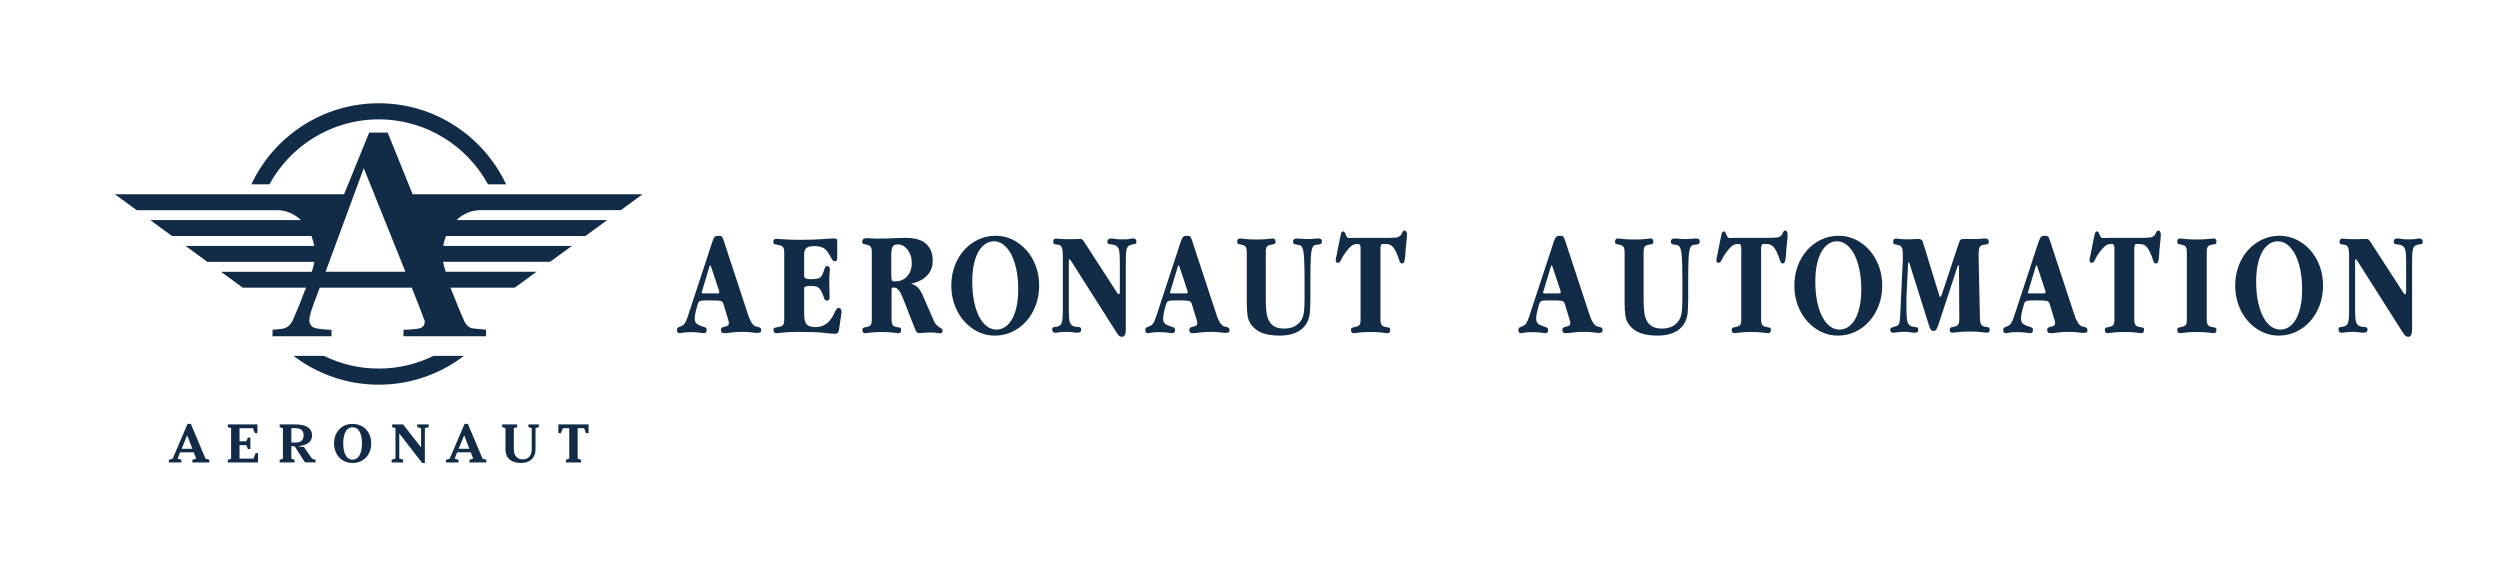 <?xml version="1.0" encoding="utf-8"?>
<!-- Generator: Adobe Illustrator 23.1.0, SVG Export Plug-In . SVG Version: 6.00 Build 0)  -->
<svg version="1.1" xmlns="http://www.w3.org/2000/svg" xmlns:xlink="http://www.w3.org/1999/xlink" x="0px" y="0px"
	 viewBox="0 0 2419.96 550" style="enable-background:new 0 0 2419.96 550;" xml:space="preserve">
<style type="text/css">
	.st0{fill:#122C47;}
</style>
<g id="Layer_1">
	<g>
		<g>
			<path class="st0" d="M175.81,434.43h10.41l-5.05-13.09L175.81,434.43z M187.53,437.84h-13.15l-2.47,6.1l3.73,1.16v2.53h-12.2
				v-2.47l3.73-1.21l14.36-33.66h3.21l14.15,33.66l3.73,1.1v2.58h-16.41v-2.53l3.68-1.16L187.53,437.84z"/>
			<polygon class="st0" points="220.5,413.39 220.5,410.81 249.21,410.81 249.21,419.28 246.79,419.28 244.85,414.49 231.86,414.49 
				231.86,427.22 238.33,427.22 239.96,423.59 242.38,423.59 242.38,434.64 239.96,434.64 238.43,430.9 231.86,430.9 231.86,443.95 
				245.43,443.95 247.37,438.63 249.79,438.63 249.79,447.63 220.5,447.63 220.5,445.1 223.71,444.15 223.71,414.34 			"/>
			<g>
				<path class="st0" d="M282.02,414.44v13.94h3.63c5.68,0,8.2-2.16,8.2-6.99c0-4.63-2.52-6.94-8.2-6.94H282.02z M270.72,413.39
					v-2.58h14.78c10.41,0,16.56,3.37,16.56,10.57c0,6.52-5.1,9.89-13.72,10.46c1.79,0.53,3.47,0.74,5.78,0.74l7.94,11.41l3.37,1.1
					v2.52h-10.2l-10.04-15.67h-3.16V444l3.1,1.05v2.58h-14.41v-2.52l3.15-1.1v-29.5L270.72,413.39z"/>
				<path class="st0" d="M341.28,444.89c7.78,0,9.1-10.04,9.1-15.67c0-5.68-1.26-15.62-9.1-15.62c-7.73,0-9.04,9.94-9.04,15.62
					C332.24,434.85,333.55,444.89,341.28,444.89 M341.28,448.15c-11.2,0-17.93-8.57-17.93-18.93c0-10.36,6.73-18.88,17.93-18.88
					c11.36,0,18.04,8.52,18.04,18.88C359.32,439.58,352.64,448.15,341.28,448.15"/>
			</g>
			<polygon class="st0" points="386.5,419.54 386.5,443.89 390.24,444.94 390.24,447.63 379.09,447.63 379.09,445 382.82,443.89 
				382.82,414.49 379.61,413.39 379.61,410.81 390.13,410.81 407.59,433.06 407.59,414.49 403.86,413.39 403.86,410.81 
				415.01,410.81 415.01,413.44 411.27,414.49 411.27,448.15 408.64,448.15 			"/>
			<path class="st0" d="M443.97,434.43h10.41l-5.05-13.09L443.97,434.43z M455.7,437.84h-13.15l-2.47,6.1l3.73,1.16v2.53h-12.2
				v-2.47l3.73-1.21l14.36-33.66h3.21l14.15,33.66l3.73,1.1v2.58h-16.41v-2.53l3.68-1.16L455.7,437.84z"/>
			<g>
				<path class="st0" d="M511.49,413.34v-2.52h10.04v2.58l-3.15,1.05v20.46c0,7.99-5.1,13.25-13.99,13.25
					c-8.2,0-15.09-3.58-15.09-13.25v-20.46l-3.21-1.1v-2.52h14.52v2.58l-3.21,1.05v20.46c0,5.89,3.21,9.73,8.62,9.73
					c5.58,0,8.68-3.84,8.68-9.73v-20.46L511.49,413.34z"/>
			</g>
			<polygon class="st0" points="551.03,444 551.03,414.49 544.83,414.49 542.88,419.28 540.46,419.28 540.46,410.81 569.75,410.81 
				569.75,419.28 567.28,419.28 565.39,414.49 559.18,414.49 559.18,444 562.39,445.05 562.39,447.63 547.82,447.63 547.82,445.05 
							"/>
		</g>
		<g>
			<path class="st0" d="M366.6,356.77c-19.01,0-37.01-4.43-53.02-12.3h-29.47c22.91,17.49,51.51,27.9,82.49,27.9
				c30.98,0,59.58-10.41,82.49-27.9h-29.47C403.61,352.34,385.61,356.77,366.6,356.77"/>
			<g>
				<path class="st0" d="M260.77,178.45c20.49-37.43,60.23-62.89,105.83-62.89c45.6,0,85.33,25.46,105.82,62.89h17.51
					c-21.76-46.33-68.85-78.49-123.33-78.49c-54.48,0-101.57,32.16-123.33,78.49H260.77z"/>
				<path class="st0" d="M600.91,203.45L622,188.04h-78.4H494h-16.84h-35.51h-42.23l-24.15-59.67h-17.92l-24.29,59.67h-33.08h-43.92
					H239.2h-41.19h-86.8l21.08,15.41h135.76c9.01,0,17.03,3.66,23.27,9.6H145.42l21.08,15.41h135.01c1.2,3.05,2.09,6.27,2.65,9.6
					H179.64l21.09,15.41h103.51c-0.45,2.85-1.14,5.72-2.13,8.56l-0.36,1.04h-87.89l21.09,15.4h61.3l-1.92,4.73l-4.23,11.05
					l-7.03,16.51c-1.19,2.12-2.36,3.67-3.58,4.72c-1.26,1.09-2.79,1.9-4.52,2.4c-0.91,0.27-3.09,0.69-11.18,1.33v6.28h57.09v-6.28
					h-1.93c-11.2-0.57-14.5-1.66-16.08-2.57c-0.03-0.02-0.05-0.03-0.08-0.05c-1.52-0.95-3.33-2.89-3.33-6.71
					c0-1.81,0.26-5.15,4.36-16.32l2.81-7.33l2.86-7.74h89.11c5.47,13.8,9.77,24.79,11.6,29.81c0.58,1.11,0.96,2.08,0.97,2.93
					c0,0,0,0,0,0c0,2.69-1.21,4.84-3.39,6.04c-1.22,0.67-4.03,1.36-15.5,1.94h-1.7v6.28h79.83v-6.28h-0.02l0.02-0.07
					c-2.68-0.21-13.19-1.19-14.09-1.5c-1.31-0.45-2.52-1.16-3.59-2.1c-1.06-0.94-2.07-2.31-3.11-4.19c-0.03-0.07-0.07-0.14-0.1-0.2
					l-3.98-9.14L436,278.45h62.25l21.09-15.4h-87.89l-0.36-1.04c-0.99-2.84-1.69-5.7-2.13-8.56h103.51l21.09-15.41H429.03
					c0.56-3.33,1.45-6.55,2.65-9.6h135.01l21.08-15.41H441.89c6.24-5.94,14.25-9.6,23.26-9.6H600.91z M315.15,263.05l9.22-25
					l3.54-9.6l5.68-15.41l0.43-1.16l0,0l3.11-8.43l14.99-40.64c0,0,0.01,0.03,0.03,0.07c0.04,0.11,0.14,0.35,0.29,0.73c0,0,0,0,0,0
					c0.05,0.11,0.1,0.24,0.15,0.38c0.05,0.12,0.1,0.25,0.16,0.39c0.07,0.18,0.15,0.37,0.23,0.58c0.14,0.34,0.29,0.72,0.46,1.14
					c0.06,0.15,0.13,0.31,0.19,0.47c0.14,0.35,0.29,0.72,0.45,1.12c0.2,0.5,0.42,1.04,0.65,1.6c0.09,0.22,0.18,0.45,0.27,0.68
					c0.53,1.32,1.13,2.8,1.79,4.43c0.02,0.05,0.04,0.11,0.06,0.16c0.88,2.19,1.87,4.63,2.95,7.3c0.15,0.38,0.31,0.76,0.47,1.15
					c0.86,2.13,1.77,4.38,2.72,6.74c0.02,0.05,0.04,0.1,0.06,0.15c8.23,20.4,19.71,48.9,29.38,73.15H315.15z"/>
			</g>
		</g>
	</g>
</g>
<g id="AA">
	<g>
		<path class="st0" d="M723.92,303.98c2.03,6.38,4.3,10.24,6.81,11.59c0.58,0.29,1.23,0.51,1.96,0.65c0.72,0.14,1.4,0.31,2.03,0.51
			c0.63,0.19,1.13,0.51,1.52,0.94c0.39,0.43,0.58,1.09,0.58,1.96c0,1.06-0.31,1.76-0.94,2.1c-0.63,0.34-1.62,0.51-2.97,0.51
			c-1.06,0-2.82-0.17-5.29-0.51c-2.46-0.34-5.72-0.51-9.78-0.51c-3.67,0-6.91,0.22-9.71,0.65c-2.8,0.43-5.12,0.65-6.96,0.65
			c-2.22,0-3.33-0.96-3.33-2.9c0-1.35,0.41-2.22,1.23-2.61c0.82-0.39,1.69-0.68,2.61-0.87c0.92-0.19,1.79-0.48,2.61-0.87
			c0.82-0.39,1.23-1.25,1.23-2.61c0-0.67-0.15-1.54-0.43-2.61l-4.93-16.08c-0.49-1.64-1.59-2.58-3.33-2.83
			c-1.74-0.24-4.93-0.36-9.56-0.36c-2.51,0-4.52,0.02-6.01,0.07c-1.5,0.05-2.63,0.22-3.4,0.51c-0.77,0.29-1.33,0.7-1.67,1.23
			c-0.34,0.53-0.65,1.28-0.94,2.25c-1.84,6.47-2.75,10.87-2.75,13.19c0,1.84,0.31,3.26,0.94,4.27c0.63,1.01,2,1.96,4.13,2.83
			c1.93,0.77,3.5,1.33,4.71,1.67c1.21,0.34,1.81,1.28,1.81,2.83c0,1.93-1.01,2.9-3.04,2.9c-0.39,0-1.64-0.17-3.77-0.51
			c-2.13-0.34-5.22-0.51-9.27-0.51c-3.09,0-5.41,0.17-6.96,0.51c-1.55,0.34-2.51,0.51-2.9,0.51c-1.93,0-2.9-0.92-2.9-2.75
			c0-1.64,0.51-2.63,1.52-2.97c1.01-0.34,2.2-0.85,3.55-1.52c1.16-0.58,2.12-1.54,2.9-2.9c0.77-1.35,1.54-3.14,2.32-5.36
			l24.05-73.17c0.87-2.51,1.69-4.08,2.46-4.71c0.77-0.63,1.93-0.94,3.48-0.94c1.74,0,2.87,0.34,3.41,1.01
			c0.53,0.68,1.18,2.27,1.96,4.78L723.92,303.98z M687.55,256.89c-0.39,0-0.72,0.58-1.01,1.74l-7.1,23.62
			c-0.19,0.58-0.29,0.92-0.29,1.01c0,0.48,0.43,0.72,1.3,0.72h14.34c0.97,0,1.45-0.29,1.45-0.87c0-0.67-0.05-1.21-0.15-1.59
			l-7.68-23.04C688.13,257.42,687.84,256.89,687.55,256.89z"/>
		<path class="st0" d="M810.43,248.49c0,1.35-0.1,2.42-0.29,3.19c-0.19,0.77-0.87,1.16-2.03,1.16c-1.26,0-2.3-0.82-3.11-2.46
			c-0.82-1.64-2.1-3.81-3.84-6.52c-2.51-3.77-6.71-5.65-12.61-5.65c-4.15,0-6.88,0.69-8.19,2.08c-1.3,1.39-1.96,3.33-1.96,5.81
			v20.54c0,1.34,0.46,2.27,1.38,2.8c0.92,0.53,2.48,0.79,4.71,0.79c2.9,0,5.22-0.19,6.96-0.58c1.74-0.39,2.99-1.21,3.77-2.46
			c0.87-1.45,1.5-2.78,1.88-3.98c0.39-1.21,0.73-2.22,1.01-3.04c0.29-0.82,0.63-1.47,1.01-1.96c0.39-0.48,0.96-0.72,1.74-0.72
			c0.67,0,1.25,0.29,1.74,0.87c0.48,0.58,0.72,1.4,0.72,2.46c0,0.58-0.1,1.79-0.29,3.62c-0.19,1.84-0.29,4.4-0.29,7.68
			c0,3.57,0.05,6.67,0.15,9.27c0.1,2.61,0.15,4.73,0.15,6.38c0,2.13-0.82,3.19-2.46,3.19c-1.45,0-2.39-0.75-2.83-2.25
			c-0.43-1.5-1.09-3.21-1.96-5.14c-1.07-2.51-2.3-4.27-3.7-5.29c-1.4-1.02-3.65-1.52-6.74-1.52c-0.58,0-1.16,0-1.74,0
			s-1.21,0.05-1.88,0.15l-1.59,0.29c-1.16,0.19-1.74,0.87-1.74,2.03v22.75c0,2.42,0.1,4.54,0.29,6.38c0.19,1.84,0.65,3.36,1.38,4.56
			c0.73,1.21,1.83,2.13,3.33,2.75c1.5,0.63,3.5,0.94,6.01,0.94c2.9,0,5.58-0.6,8.04-1.81c2.46-1.21,4.51-2.87,6.16-5
			c1.25-1.64,2.25-3.16,2.97-4.56c0.73-1.4,1.33-2.63,1.81-3.69c0.48-1.06,0.99-1.91,1.52-2.54c0.53-0.63,1.18-0.94,1.96-0.94
			c1.83,0,2.75,1.5,2.75,4.49c-0.19,1.26-0.39,2.46-0.58,3.62l-1.74,12.17c-0.2,1.55-0.58,2.73-1.16,3.55s-1.55,1.23-2.9,1.23
			c-1.16,0-4.66-0.31-10.5-0.94c-5.85-0.63-14.03-0.94-24.56-0.94c-6.38,0-11.35,0.22-14.92,0.65c-3.57,0.43-5.75,0.65-6.52,0.65
			c-2.03,0-3.04-1.06-3.04-3.18c0-1.06,0.36-1.73,1.09-2.02s1.96-0.58,3.69-0.87c2.22-0.39,3.72-1.03,4.49-1.95
			c0.77-0.91,1.16-2.57,1.16-4.98V244.1c0-2.12-0.34-3.68-1.01-4.69c-0.68-1.01-1.93-1.71-3.77-2.09c-1.93-0.39-3.38-0.67-4.35-0.87
			c-0.96-0.19-1.45-0.96-1.45-2.31c0-2.02,1.06-3.03,3.19-3.03c0.48,0,2.58,0.17,6.3,0.5c3.72,0.34,9.39,0.51,17.03,0.51
			c8.5,0,15.41-0.22,20.72-0.65c5.31-0.43,8.98-0.65,11.01-0.65c1.45,0,2.41,0.17,2.9,0.51c0.48,0.34,0.73,1.09,0.73,2.25V248.49z"
			/>
		<path class="st0" d="M888.45,278.27c1.59,1.59,3.07,3.89,4.42,6.88l11.01,25.21c0.77,1.84,1.67,3.24,2.68,4.2
			c1.01,0.97,1.96,1.72,2.82,2.25c0.87,0.53,1.59,0.99,2.17,1.38c0.58,0.39,0.87,0.97,0.87,1.74c0,0.77-0.22,1.43-0.65,1.96
			s-0.99,0.8-1.67,0.8c-0.68,0-1.76-0.15-3.26-0.44c-1.5-0.29-3.5-0.43-6.01-0.43c-1.93,0-3.77,0.1-5.5,0.29s-3.38,0.29-4.93,0.29
			c-1.26,0-2.17-0.22-2.75-0.65c-0.58-0.43-1.3-1.76-2.17-3.98l-11.74-29.85c-2.51-6.38-5.22-9.56-8.11-9.56h-1.02
			c-1.06,0-1.59,0.68-1.59,2.03v29.27c0,2.13,0.31,3.72,0.94,4.78c0.63,1.06,1.81,1.74,3.55,2.03c1.64,0.29,2.85,0.51,3.62,0.65
			c0.77,0.14,1.16,0.85,1.16,2.1c0,2.22-0.92,3.33-2.75,3.33c-0.58,0-2.2-0.19-4.85-0.58c-2.66-0.39-6.4-0.58-11.23-0.58
			c-4.73,0-8.4,0.19-11.01,0.58c-2.61,0.38-4.25,0.58-4.93,0.58c-1.84,0-2.75-1.06-2.75-3.19c0-1.06,0.29-1.74,0.87-2.03
			s1.69-0.58,3.33-0.87c1.93-0.38,3.23-1.04,3.91-1.96c0.68-0.92,1.01-2.58,1.01-5v-65.64c0-2.12-0.29-3.69-0.87-4.71
			c-0.58-1.01-1.69-1.71-3.33-2.1c-1.64-0.38-2.9-0.7-3.77-0.94c-0.87-0.24-1.3-0.99-1.3-2.25c0-2.22,1.59-3.33,4.78-3.33
			c1.16,0,2.54,0.07,4.13,0.22c1.59,0.14,3.35,0.22,5.29,0.22c5.89,0,11.18-0.12,15.87-0.36c4.69-0.24,8.77-0.36,12.24-0.36
			c8.69,0,15.19,1.91,19.49,5.72c4.3,3.82,6.45,9.3,6.45,16.45c0,5.6-1.79,10.34-5.36,14.2c-3.57,3.86-8.79,6.52-15.65,7.97
			C884.66,275.44,886.86,276.67,888.45,278.27z M862.73,266.02c0,2.51,0.17,4.2,0.51,5.07c0.34,0.87,1.38,1.3,3.12,1.3
			c4.93,0,8.86-1.67,11.81-5c2.95-3.33,4.42-7.61,4.42-12.82c0-2.61-0.36-5-1.09-7.17c-0.73-2.17-1.69-4.06-2.9-5.65
			c-1.21-1.59-2.61-2.85-4.2-3.77c-1.59-0.92-3.31-1.38-5.14-1.38c-2.9,0-4.71,0.89-5.43,2.68c-0.73,1.79-1.09,4.47-1.09,8.04v17.39
			V266.02z"/>
		<path class="st0" d="M980.03,231.9c5.07,2.46,9.54,5.85,13.4,10.14c3.86,4.3,6.9,9.4,9.13,15.29c2.22,5.89,3.33,12.27,3.33,19.13
			c0,6.86-1.11,13.24-3.33,19.13c-2.22,5.89-5.27,11.01-9.13,15.36c-3.87,4.35-8.41,7.75-13.62,10.22
			c-5.22,2.46-10.82,3.69-16.81,3.69c-5.8,0-11.23-1.23-16.3-3.69c-5.07-2.46-9.54-5.87-13.4-10.22c-3.87-4.35-6.91-9.47-9.13-15.36
			c-2.22-5.89-3.33-12.27-3.33-19.13c0-6.86,1.11-13.23,3.33-19.13c2.22-5.89,5.26-10.99,9.13-15.29c3.86-4.3,8.4-7.68,13.62-10.14
			c5.22-2.46,10.82-3.69,16.81-3.69C969.53,228.2,974.96,229.43,980.03,231.9z M953.8,236.11c-2.56,1.7-4.78,4.19-6.66,7.49
			c-1.88,3.3-3.36,7.37-4.42,12.21c-1.07,4.85-1.59,10.37-1.59,16.58c0,7.37,0.6,13.94,1.81,19.7c1.21,5.77,2.87,10.66,5,14.68
			c2.12,4.02,4.61,7.08,7.46,9.16c2.85,2.08,5.87,3.12,9.06,3.12c2.99,0,5.8-0.85,8.4-2.54c2.61-1.7,4.85-4.19,6.74-7.49
			c1.88-3.29,3.35-7.37,4.42-12.21c1.06-4.85,1.59-10.42,1.59-16.72c0-7.27-0.63-13.79-1.88-19.56c-1.26-5.77-2.95-10.64-5.07-14.61
			c-2.12-3.97-4.61-7.03-7.46-9.16c-2.85-2.13-5.87-3.2-9.06-3.2C959.14,233.56,956.36,234.41,953.8,236.11z"/>
		<path class="st0" d="M1089.79,319.07c0,4.63-1.26,6.94-3.77,6.94c-1.35,0-2.49-0.56-3.4-1.67c-0.92-1.11-1.91-2.53-2.97-4.27
			l-43.32-68.21c-0.49-0.57-0.92-0.86-1.3-0.86c-0.29,0-0.43,0.67-0.43,2.02v47.88c0,4.42,0.24,7.76,0.73,10.02
			c0.48,2.26,1.54,3.77,3.19,4.54c0.96,0.48,1.93,0.77,2.9,0.86c0.96,0.1,1.83,0.17,2.61,0.22c0.77,0.05,1.4,0.24,1.88,0.58
			c0.48,0.34,0.72,0.94,0.72,1.8c0,2.11-1.26,3.17-3.77,3.17c-1.06,0-2.51-0.14-4.35-0.43c-1.84-0.29-4.06-0.44-6.67-0.44
			c-2.61,0-4.73,0.15-6.38,0.44c-1.64,0.29-2.9,0.43-3.77,0.43c-2.13,0-3.19-1.06-3.19-3.17c0-0.77,0.15-1.32,0.43-1.66
			c0.29-0.34,0.73-0.55,1.3-0.65c0.58-0.09,1.25-0.19,2.03-0.29c0.77-0.09,1.64-0.34,2.61-0.72c1.64-0.58,2.7-2.02,3.19-4.33
			s0.73-5.77,0.73-10.38v-52.35c0-3.17-0.17-5.67-0.51-7.5c-0.34-1.83-1.19-3.08-2.54-3.75c-0.68-0.29-1.38-0.45-2.1-0.5
			c-0.73-0.05-1.4-0.12-2.03-0.22c-0.63-0.09-1.14-0.31-1.52-0.65c-0.39-0.34-0.58-0.94-0.58-1.8c0-2.11,0.92-3.17,2.75-3.17
			c0.39,0,1.64,0.1,3.77,0.29c2.12,0.19,5.31,0.29,9.56,0.29c2.51,0,4.57-0.05,6.16-0.14c1.59-0.1,2.68-0.14,3.26-0.14
			c1.16,0,1.98,0.17,2.46,0.51c0.48,0.34,1.11,1.08,1.88,2.23l32.02,49.46c0.58,0.87,1.06,1.3,1.45,1.3c0.77,0,1.16-0.67,1.16-2.02
			v-30.72c0-4.42-0.27-7.74-0.8-9.95c-0.53-2.21-1.62-3.7-3.26-4.47c-1.07-0.48-2.08-0.77-3.04-0.86c-0.97-0.1-1.81-0.19-2.54-0.29
			c-0.72-0.1-1.3-0.31-1.74-0.65c-0.44-0.34-0.65-0.94-0.65-1.8c0-2.11,1.21-3.17,3.62-3.17c1.35,0,2.54,0.12,3.55,0.36
			c1.01,0.24,1.86,0.36,2.54,0.36c0.19,0,0.7,0.02,1.52,0.07c0.82,0.05,2,0.07,3.55,0.07c1.64,0,2.85-0.02,3.62-0.07
			c0.77-0.05,1.25-0.07,1.45-0.07c0.48,0,1.16-0.12,2.03-0.36c0.87-0.24,1.88-0.36,3.04-0.36c2.12,0,3.19,1.06,3.19,3.17
			c0,0.77-0.15,1.3-0.43,1.59c-0.29,0.29-0.7,0.51-1.23,0.65c-0.53,0.14-1.21,0.27-2.03,0.36c-0.82,0.1-1.72,0.34-2.68,0.72
			c-1.64,0.58-2.71,2.02-3.19,4.33c-0.49,2.31-0.73,5.77-0.73,10.38V319.07z"/>
		<path class="st0" d="M1177.31,303.98c2.03,6.38,4.3,10.24,6.81,11.59c0.58,0.29,1.23,0.51,1.96,0.65c0.72,0.14,1.4,0.31,2.03,0.51
			c0.63,0.19,1.13,0.51,1.52,0.94c0.39,0.43,0.58,1.09,0.58,1.96c0,1.06-0.31,1.76-0.94,2.1c-0.63,0.34-1.62,0.51-2.97,0.51
			c-1.06,0-2.82-0.17-5.29-0.51c-2.46-0.34-5.72-0.51-9.78-0.51c-3.67,0-6.91,0.22-9.71,0.65c-2.8,0.43-5.12,0.65-6.96,0.65
			c-2.22,0-3.33-0.96-3.33-2.9c0-1.35,0.41-2.22,1.23-2.61c0.82-0.39,1.69-0.68,2.61-0.87c0.92-0.19,1.79-0.48,2.61-0.87
			c0.82-0.39,1.23-1.25,1.23-2.61c0-0.67-0.15-1.54-0.43-2.61l-4.93-16.08c-0.49-1.64-1.59-2.58-3.33-2.83
			c-1.74-0.24-4.93-0.36-9.56-0.36c-2.51,0-4.52,0.02-6.01,0.07c-1.5,0.05-2.63,0.22-3.4,0.51c-0.77,0.29-1.33,0.7-1.67,1.23
			c-0.34,0.53-0.65,1.28-0.94,2.25c-1.84,6.47-2.75,10.87-2.75,13.19c0,1.84,0.31,3.26,0.94,4.27c0.63,1.01,2,1.96,4.13,2.83
			c1.93,0.77,3.5,1.33,4.71,1.67c1.21,0.34,1.81,1.28,1.81,2.83c0,1.93-1.01,2.9-3.04,2.9c-0.39,0-1.65-0.17-3.77-0.51
			c-2.13-0.34-5.22-0.51-9.27-0.51c-3.09,0-5.41,0.17-6.96,0.51c-1.55,0.34-2.51,0.51-2.9,0.51c-1.93,0-2.9-0.92-2.9-2.75
			c0-1.64,0.51-2.63,1.52-2.97c1.01-0.34,2.2-0.85,3.55-1.52c1.16-0.58,2.12-1.54,2.9-2.9c0.77-1.35,1.54-3.14,2.32-5.36
			l24.05-73.17c0.87-2.51,1.69-4.08,2.46-4.71c0.77-0.63,1.93-0.94,3.48-0.94c1.74,0,2.87,0.34,3.41,1.01
			c0.53,0.68,1.18,2.27,1.96,4.78L1177.31,303.98z M1140.94,256.89c-0.39,0-0.72,0.58-1.01,1.74l-7.1,23.62
			c-0.19,0.58-0.29,0.92-0.29,1.01c0,0.48,0.43,0.72,1.3,0.72h14.34c0.96,0,1.45-0.29,1.45-0.87c0-0.67-0.05-1.21-0.15-1.59
			l-7.68-23.04C1141.52,257.42,1141.23,256.89,1140.94,256.89z"/>
		<path class="st0" d="M1225.27,291.09c0,4.44,0.24,8.33,0.73,11.67c0.48,3.33,1.4,6.13,2.75,8.4c1.35,2.27,3.16,3.98,5.43,5.14
			c2.27,1.16,5.24,1.74,8.91,1.74c7.34,0,12.75-2.56,16.23-7.69c1.64-2.52,2.63-5.56,2.97-9.14c0.34-3.58,0.51-7.88,0.51-12.92
			v-17.85c0-9.09-0.17-16.3-0.51-21.63c-0.34-5.32-1.19-8.81-2.54-10.45c-0.58-0.68-1.33-1.09-2.24-1.23
			c-0.92-0.14-1.81-0.27-2.68-0.36c-0.87-0.1-1.62-0.34-2.25-0.72c-0.63-0.39-0.94-1.16-0.94-2.32c0-1.93,1.3-2.9,3.91-2.9
			c1.06,0,2.46,0.1,4.2,0.29c1.74,0.19,3.81,0.29,6.23,0.29c1.93,0,3.72-0.1,5.36-0.29c1.64-0.19,3.09-0.29,4.35-0.29
			c1.45,0,2.46,0.22,3.04,0.65c0.58,0.44,0.87,1.18,0.87,2.25c0,1.16-0.31,1.94-0.94,2.32c-0.63,0.39-1.38,0.6-2.25,0.65
			c-0.87,0.05-1.79,0.15-2.75,0.29c-0.97,0.15-1.74,0.56-2.32,1.23c-1.35,1.65-2.17,5.15-2.46,10.52c-0.29,5.37-0.43,12.6-0.43,21.7
			v17.27c0,5.71-0.17,10.64-0.51,14.8c-0.34,4.16-1.57,7.93-3.69,11.32c-2.32,3.58-5.63,6.31-9.92,8.2
			c-4.3,1.89-9.49,2.83-15.58,2.83c-6.67,0-12.22-0.82-16.66-2.46c-4.44-1.64-8.07-4.3-10.87-7.97c-2.03-2.8-3.26-5.92-3.69-9.35
			c-0.43-3.43-0.65-7.46-0.65-12.1v-49.12c0-2.12-0.32-3.69-0.94-4.71c-0.63-1.01-1.76-1.71-3.4-2.1c-1.65-0.38-2.88-0.67-3.69-0.87
			c-0.82-0.19-1.23-0.92-1.23-2.17c0-2.12,0.92-3.19,2.75-3.19c0.58,0,2.2,0.17,4.85,0.51c2.66,0.34,6.45,0.51,11.37,0.51
			c4.54,0,8.07-0.17,10.58-0.51c2.51-0.34,4.1-0.51,4.78-0.51c1.83,0,2.75,1.06,2.75,3.19c0,1.06-0.27,1.74-0.8,2.03
			c-0.53,0.29-1.52,0.53-2.97,0.72c-2.12,0.29-3.6,0.89-4.42,1.81c-0.82,0.92-1.23,2.63-1.23,5.14V291.09z"/>
		<path class="st0" d="M1338,236.17c-0.48,0-0.89,0.41-1.23,1.23c-0.34,0.82-0.51,1.47-0.51,1.96v70.28c0,2.13,0.36,3.72,1.09,4.78
			c0.73,1.06,1.96,1.74,3.7,2.03c1.64,0.29,2.82,0.53,3.55,0.72c0.72,0.2,1.09,0.87,1.09,2.03c0,2.22-0.92,3.33-2.75,3.33
			c-0.68,0-2.32-0.19-4.93-0.58c-2.61-0.39-6.38-0.58-11.3-0.58c-4.93,0-8.69,0.19-11.3,0.58c-2.61,0.38-4.25,0.58-4.93,0.58
			c-1.84,0-2.75-1.06-2.75-3.19c0-1.06,0.31-1.74,0.94-2.03c0.63-0.29,1.71-0.58,3.26-0.87c1.93-0.38,3.26-1.01,3.99-1.88
			c0.72-0.87,1.09-2.56,1.09-5.07V239.5c0-0.58-0.17-1.28-0.51-2.1c-0.34-0.82-0.75-1.23-1.23-1.23h-1.74
			c-2.22,0-4.18,0.75-5.87,2.25c-1.69,1.5-3.31,3.31-4.85,5.43c-2.22,3.09-3.77,5.63-4.64,7.61c-0.87,1.98-1.93,2.97-3.19,2.97
			c-1.35,0-2.03-0.82-2.03-2.46c0-0.87,0.34-2.78,1.01-5.72c0.67-2.95,1.54-7.32,2.61-13.11c0.58-2.41,1.04-4.54,1.38-6.38
			c0.34-1.83,1.09-2.75,2.25-2.75c0.48,0,0.87,0.17,1.16,0.51c0.29,0.34,0.53,0.75,0.73,1.23c0.19,0.48,0.36,0.94,0.51,1.38
			c0.14,0.43,0.31,0.7,0.51,0.8c0.29,1.06,0.67,1.74,1.16,2.03c0.48,0.29,1.16,0.43,2.03,0.43c0.58,0,1.23-0.02,1.96-0.07
			c0.73-0.05,1.62-0.07,2.68-0.07h31.15c3.67,0,6.62-0.1,8.84-0.29c2.22-0.19,3.53-0.72,3.91-1.59c0.58,0,1.01-0.27,1.3-0.8
			c0.29-0.53,0.58-1.13,0.87-1.81c0.29-0.68,0.63-1.28,1.01-1.81c0.39-0.53,0.96-0.8,1.74-0.8c0.68,0,1.21,0.43,1.59,1.3
			c0.39,0.87,0.58,1.55,0.58,2.03c0,2.22-0.22,5.1-0.65,8.62c-0.44,3.53-0.8,7.95-1.09,13.26c-0.19,2.13-0.49,3.77-0.87,4.93
			c-0.39,1.16-1.11,1.74-2.17,1.74c-1.26,0-2.12-0.92-2.61-2.75c-0.48-1.83-1.5-4.54-3.04-8.11c-1.07-2.32-2.34-4.23-3.84-5.72
			c-1.5-1.5-3.55-2.25-6.16-2.25H1338z"/>
		<path class="st0" d="M1538.4,303.98c2.03,6.38,4.3,10.24,6.81,11.59c0.58,0.29,1.23,0.51,1.96,0.65c0.72,0.14,1.4,0.31,2.03,0.51
			c0.63,0.19,1.13,0.51,1.52,0.94c0.39,0.43,0.58,1.09,0.58,1.96c0,1.06-0.31,1.76-0.94,2.1c-0.63,0.34-1.62,0.51-2.97,0.51
			c-1.06,0-2.82-0.17-5.29-0.51c-2.46-0.34-5.72-0.51-9.78-0.51c-3.67,0-6.91,0.22-9.71,0.65c-2.8,0.43-5.12,0.65-6.96,0.65
			c-2.22,0-3.33-0.96-3.33-2.9c0-1.35,0.41-2.22,1.23-2.61c0.82-0.39,1.69-0.68,2.61-0.87c0.92-0.19,1.79-0.48,2.61-0.87
			c0.82-0.39,1.23-1.25,1.23-2.61c0-0.67-0.15-1.54-0.43-2.61l-4.93-16.08c-0.49-1.64-1.59-2.58-3.33-2.83
			c-1.74-0.24-4.93-0.36-9.56-0.36c-2.51,0-4.52,0.02-6.01,0.07c-1.5,0.05-2.63,0.22-3.4,0.51c-0.77,0.29-1.33,0.7-1.67,1.23
			c-0.34,0.53-0.65,1.28-0.94,2.25c-1.84,6.47-2.75,10.87-2.75,13.19c0,1.84,0.31,3.26,0.94,4.27c0.63,1.01,2,1.96,4.13,2.83
			c1.93,0.77,3.5,1.33,4.71,1.67c1.21,0.34,1.81,1.28,1.81,2.83c0,1.93-1.01,2.9-3.04,2.9c-0.39,0-1.65-0.17-3.77-0.51
			c-2.13-0.34-5.22-0.51-9.27-0.51c-3.09,0-5.41,0.17-6.96,0.51c-1.55,0.34-2.51,0.51-2.9,0.51c-1.93,0-2.9-0.92-2.9-2.75
			c0-1.64,0.51-2.63,1.52-2.97c1.01-0.34,2.2-0.85,3.55-1.52c1.16-0.58,2.12-1.54,2.9-2.9c0.77-1.35,1.54-3.14,2.32-5.36
			l24.05-73.17c0.87-2.51,1.69-4.08,2.46-4.71c0.77-0.63,1.93-0.94,3.48-0.94c1.74,0,2.87,0.34,3.41,1.01
			c0.53,0.68,1.18,2.27,1.96,4.78L1538.4,303.98z M1502.03,256.89c-0.39,0-0.72,0.58-1.01,1.74l-7.1,23.62
			c-0.19,0.58-0.29,0.92-0.29,1.01c0,0.48,0.43,0.72,1.3,0.72h14.34c0.96,0,1.45-0.29,1.45-0.87c0-0.67-0.05-1.21-0.15-1.59
			l-7.68-23.04C1502.6,257.42,1502.32,256.89,1502.03,256.89z"/>
		<path class="st0" d="M1590.99,291.09c0,4.44,0.24,8.33,0.73,11.67c0.48,3.33,1.4,6.13,2.75,8.4c1.35,2.27,3.16,3.98,5.43,5.14
			c2.27,1.16,5.24,1.74,8.91,1.74c7.34,0,12.75-2.56,16.23-7.69c1.64-2.52,2.63-5.56,2.97-9.14c0.34-3.58,0.51-7.88,0.51-12.92
			v-17.85c0-9.09-0.17-16.3-0.51-21.63c-0.34-5.32-1.19-8.81-2.54-10.45c-0.58-0.68-1.33-1.09-2.24-1.23
			c-0.92-0.14-1.81-0.27-2.68-0.36c-0.87-0.1-1.62-0.34-2.25-0.72c-0.63-0.39-0.94-1.16-0.94-2.32c0-1.93,1.3-2.9,3.91-2.9
			c1.06,0,2.46,0.1,4.2,0.29c1.74,0.19,3.81,0.29,6.23,0.29c1.93,0,3.72-0.1,5.36-0.29c1.64-0.19,3.09-0.29,4.35-0.29
			c1.45,0,2.46,0.22,3.04,0.65c0.58,0.44,0.87,1.18,0.87,2.25c0,1.16-0.31,1.94-0.94,2.32c-0.63,0.39-1.38,0.6-2.25,0.65
			c-0.87,0.05-1.79,0.15-2.75,0.29c-0.97,0.15-1.74,0.56-2.32,1.23c-1.35,1.65-2.17,5.15-2.46,10.52c-0.29,5.37-0.43,12.6-0.43,21.7
			v17.27c0,5.71-0.17,10.64-0.51,14.8c-0.34,4.16-1.57,7.93-3.69,11.32c-2.32,3.58-5.63,6.31-9.92,8.2
			c-4.3,1.89-9.49,2.83-15.58,2.83c-6.67,0-12.22-0.82-16.66-2.46c-4.44-1.64-8.07-4.3-10.87-7.97c-2.03-2.8-3.26-5.92-3.69-9.35
			c-0.43-3.43-0.65-7.46-0.65-12.1v-49.12c0-2.12-0.32-3.69-0.94-4.71c-0.63-1.01-1.76-1.71-3.4-2.1c-1.65-0.38-2.88-0.67-3.69-0.87
			c-0.82-0.19-1.23-0.92-1.23-2.17c0-2.12,0.92-3.19,2.75-3.19c0.58,0,2.2,0.17,4.85,0.51c2.66,0.34,6.45,0.51,11.37,0.51
			c4.54,0,8.07-0.17,10.58-0.51c2.51-0.34,4.1-0.51,4.78-0.51c1.83,0,2.75,1.06,2.75,3.19c0,1.06-0.27,1.74-0.8,2.03
			c-0.53,0.29-1.52,0.53-2.97,0.72c-2.12,0.29-3.6,0.89-4.42,1.81c-0.82,0.92-1.23,2.63-1.23,5.14V291.09z"/>
		<path class="st0" d="M1706.48,236.17c-0.48,0-0.89,0.41-1.23,1.23c-0.34,0.82-0.51,1.47-0.51,1.96v70.28
			c0,2.13,0.36,3.72,1.09,4.78c0.73,1.06,1.96,1.74,3.7,2.03c1.64,0.29,2.82,0.53,3.55,0.72c0.72,0.2,1.09,0.87,1.09,2.03
			c0,2.22-0.92,3.33-2.75,3.33c-0.68,0-2.32-0.19-4.93-0.58c-2.61-0.39-6.38-0.58-11.3-0.58c-4.93,0-8.69,0.19-11.3,0.58
			c-2.61,0.38-4.25,0.58-4.93,0.58c-1.84,0-2.75-1.06-2.75-3.19c0-1.06,0.31-1.74,0.94-2.03c0.63-0.29,1.71-0.58,3.26-0.87
			c1.93-0.38,3.26-1.01,3.99-1.88c0.72-0.87,1.09-2.56,1.09-5.07V239.5c0-0.58-0.17-1.28-0.51-2.1c-0.34-0.82-0.75-1.23-1.23-1.23
			h-1.74c-2.22,0-4.18,0.75-5.87,2.25c-1.69,1.5-3.31,3.31-4.85,5.43c-2.22,3.09-3.77,5.63-4.64,7.61
			c-0.87,1.98-1.93,2.97-3.19,2.97c-1.35,0-2.03-0.82-2.03-2.46c0-0.87,0.34-2.78,1.01-5.72c0.67-2.95,1.54-7.32,2.61-13.11
			c0.58-2.41,1.04-4.54,1.38-6.38c0.34-1.83,1.09-2.75,2.25-2.75c0.48,0,0.87,0.17,1.16,0.51c0.29,0.34,0.53,0.75,0.73,1.23
			c0.19,0.48,0.36,0.94,0.51,1.38c0.14,0.43,0.31,0.7,0.51,0.8c0.29,1.06,0.67,1.74,1.16,2.03c0.48,0.29,1.16,0.43,2.03,0.43
			c0.58,0,1.23-0.02,1.96-0.07c0.73-0.05,1.62-0.07,2.68-0.07h31.15c3.67,0,6.62-0.1,8.84-0.29c2.22-0.19,3.53-0.72,3.91-1.59
			c0.58,0,1.01-0.27,1.3-0.8c0.29-0.53,0.58-1.13,0.87-1.81c0.29-0.68,0.63-1.28,1.01-1.81c0.39-0.53,0.96-0.8,1.74-0.8
			c0.68,0,1.21,0.43,1.59,1.3c0.39,0.87,0.58,1.55,0.58,2.03c0,2.22-0.22,5.1-0.65,8.62c-0.44,3.53-0.8,7.95-1.09,13.26
			c-0.19,2.13-0.49,3.77-0.87,4.93c-0.39,1.16-1.11,1.74-2.17,1.74c-1.26,0-2.12-0.92-2.61-2.75c-0.48-1.83-1.5-4.54-3.04-8.11
			c-1.07-2.32-2.34-4.23-3.84-5.72c-1.5-1.5-3.55-2.25-6.16-2.25H1706.48z"/>
		<path class="st0" d="M1796.1,231.9c5.07,2.46,9.54,5.85,13.4,10.14c3.86,4.3,6.9,9.4,9.13,15.29c2.22,5.89,3.33,12.27,3.33,19.13
			c0,6.86-1.11,13.24-3.33,19.13c-2.22,5.89-5.27,11.01-9.13,15.36c-3.87,4.35-8.41,7.75-13.62,10.22
			c-5.22,2.46-10.82,3.69-16.81,3.69c-5.8,0-11.23-1.23-16.3-3.69c-5.07-2.46-9.54-5.87-13.4-10.22c-3.87-4.35-6.91-9.47-9.13-15.36
			c-2.22-5.89-3.33-12.27-3.33-19.13c0-6.86,1.11-13.23,3.33-19.13c2.22-5.89,5.26-10.99,9.13-15.29c3.86-4.3,8.4-7.68,13.62-10.14
			c5.22-2.46,10.82-3.69,16.81-3.69C1785.59,228.2,1791.02,229.43,1796.1,231.9z M1769.87,236.11c-2.56,1.7-4.78,4.19-6.66,7.49
			c-1.88,3.3-3.36,7.37-4.42,12.21c-1.07,4.85-1.59,10.37-1.59,16.58c0,7.37,0.6,13.94,1.81,19.7c1.21,5.77,2.87,10.66,5,14.68
			c2.12,4.02,4.61,7.08,7.46,9.16c2.85,2.08,5.87,3.12,9.06,3.12c2.99,0,5.8-0.85,8.4-2.54c2.61-1.7,4.85-4.19,6.74-7.49
			c1.88-3.29,3.35-7.37,4.42-12.21c1.06-4.85,1.59-10.42,1.59-16.72c0-7.27-0.63-13.79-1.88-19.56c-1.26-5.77-2.95-10.64-5.07-14.61
			c-2.12-3.97-4.61-7.03-7.46-9.16c-2.85-2.13-5.87-3.2-9.06-3.2C1775.21,233.56,1772.43,234.41,1769.87,236.11z"/>
		<path class="st0" d="M1877.02,285.47c0.39,1.25,0.77,1.87,1.16,1.87c0.48,0,0.96-0.77,1.45-2.31l16.95-51.05
			c0.39-1.15,0.99-1.9,1.81-2.23c0.82-0.34,2.05-0.51,3.69-0.51c1.06,0,2.39,0.02,3.99,0.07c1.59,0.05,3.4,0.07,5.43,0.07
			c2.32,0,4.3-0.1,5.94-0.29c1.64-0.19,2.99-0.29,4.06-0.29c2.41,0,3.62,1.15,3.62,3.46c0,0.77-0.19,1.32-0.58,1.66
			c-0.39,0.34-0.87,0.56-1.45,0.65c-0.58,0.1-1.23,0.17-1.96,0.22c-0.73,0.05-1.43,0.17-2.1,0.36c-1.65,0.48-2.68,1.49-3.12,3.03
			c-0.43,1.54-0.65,3.7-0.65,6.49v2.02l1.3,60.42c0.1,2.21,0.48,3.87,1.16,4.98c0.67,1.11,1.79,1.8,3.33,2.09
			c1.64,0.29,2.87,0.51,3.69,0.65c0.82,0.14,1.23,0.98,1.23,2.52c0,1.83-0.92,2.74-2.75,2.74c-0.58,0-2.22-0.19-4.93-0.58
			c-2.71-0.39-6.57-0.58-11.59-0.58c-4.93,0-8.77,0.19-11.52,0.58c-2.75,0.39-4.47,0.58-5.14,0.58c-1.84,0-2.75-0.92-2.75-2.75
			c0-1.35,0.41-2.15,1.23-2.39c0.82-0.24,2-0.51,3.55-0.8c1.64-0.38,2.8-1.11,3.48-2.17c0.67-1.06,1.01-2.7,1.01-4.93l-0.29-50.86
			c0-1.06-0.19-1.59-0.58-1.59c-0.29,0-0.58,0.48-0.87,1.45l-18.55,56.51c-0.68,1.93-1.33,3.38-1.96,4.35
			c-0.63,0.97-1.47,1.45-2.54,1.45c-1.35,0-2.32-0.48-2.9-1.45c-0.58-0.96-1.16-2.37-1.74-4.2l-18.84-59.84
			c-0.29-0.67-0.63-1.01-1.01-1.01c-0.19,0-0.29,0.48-0.29,1.45l-1.45,28.69c-0.1,1.55-0.14,3.29-0.14,5.22c0,1.93,0,4.01,0,6.23
			v4.2c0,4.83,0.27,8.5,0.8,11.01c0.53,2.51,1.67,4.15,3.41,4.93c0.87,0.39,1.74,0.63,2.61,0.73c0.87,0.1,1.64,0.19,2.32,0.29
			c0.67,0.1,1.23,0.31,1.66,0.65c0.44,0.34,0.65,0.94,0.65,1.81c0,2.03-1.16,3.04-3.48,3.04c-0.97,0-2.27-0.14-3.91-0.43
			c-1.64-0.29-3.72-0.44-6.23-0.44c-2.8,0-5.05,0.15-6.74,0.44s-2.92,0.43-3.69,0.43c-2.03,0-3.04-0.91-3.04-2.74
			c0-1.25,0.34-1.99,1.01-2.23c0.67-0.24,1.74-0.55,3.19-0.94c1.06-0.29,1.93-0.6,2.61-0.94c0.68-0.34,1.18-0.86,1.52-1.59
			c0.34-0.72,0.6-1.68,0.8-2.88c0.19-1.2,0.34-2.76,0.43-4.69l2.46-52.49c0.09-1.06,0.14-2.02,0.14-2.88s0-1.59,0-2.16
			c0-3.36-0.14-5.86-0.43-7.5c-0.29-1.64-1.3-2.84-3.04-3.61c-0.77-0.29-1.52-0.48-2.25-0.57c-0.73-0.1-1.35-0.19-1.88-0.29
			c-0.53-0.09-0.97-0.31-1.3-0.65c-0.34-0.34-0.51-0.94-0.51-1.8c0-2.11,0.92-3.17,2.75-3.17c0.77,0,2.12,0.12,4.06,0.36
			c1.93,0.24,4.49,0.36,7.68,0.36c2.12,0,4.01-0.07,5.65-0.22c1.64-0.14,3.04-0.22,4.2-0.22c2.32,0,3.77,0.91,4.35,2.74
			L1877.02,285.47z"/>
		<path class="st0" d="M2007.72,303.98c2.03,6.38,4.3,10.24,6.81,11.59c0.58,0.29,1.23,0.51,1.96,0.65c0.72,0.14,1.4,0.31,2.03,0.51
			c0.63,0.19,1.13,0.51,1.52,0.94c0.39,0.43,0.58,1.09,0.58,1.96c0,1.06-0.31,1.76-0.94,2.1c-0.63,0.34-1.62,0.51-2.97,0.51
			c-1.06,0-2.82-0.17-5.29-0.51c-2.46-0.34-5.72-0.51-9.78-0.51c-3.67,0-6.91,0.22-9.71,0.65c-2.8,0.43-5.12,0.65-6.96,0.65
			c-2.22,0-3.33-0.96-3.33-2.9c0-1.35,0.41-2.22,1.23-2.61c0.82-0.39,1.69-0.68,2.61-0.87c0.92-0.19,1.79-0.48,2.61-0.87
			c0.82-0.39,1.23-1.25,1.23-2.61c0-0.67-0.15-1.54-0.43-2.61l-4.93-16.08c-0.49-1.64-1.59-2.58-3.33-2.83
			c-1.74-0.24-4.93-0.36-9.56-0.36c-2.51,0-4.52,0.02-6.01,0.07c-1.5,0.05-2.63,0.22-3.4,0.51c-0.77,0.29-1.33,0.7-1.67,1.23
			c-0.34,0.53-0.65,1.28-0.94,2.25c-1.84,6.47-2.75,10.87-2.75,13.19c0,1.84,0.31,3.26,0.94,4.27c0.63,1.01,2,1.96,4.13,2.83
			c1.93,0.77,3.5,1.33,4.71,1.67c1.21,0.34,1.81,1.28,1.81,2.83c0,1.93-1.01,2.9-3.04,2.9c-0.39,0-1.65-0.17-3.77-0.51
			c-2.13-0.34-5.22-0.51-9.27-0.51c-3.09,0-5.41,0.17-6.96,0.51c-1.55,0.34-2.51,0.51-2.9,0.51c-1.93,0-2.9-0.92-2.9-2.75
			c0-1.64,0.51-2.63,1.52-2.97c1.01-0.34,2.2-0.85,3.55-1.52c1.16-0.58,2.12-1.54,2.9-2.9c0.77-1.35,1.54-3.14,2.32-5.36
			l24.05-73.17c0.87-2.51,1.69-4.08,2.46-4.71c0.77-0.63,1.93-0.94,3.48-0.94c1.74,0,2.87,0.34,3.41,1.01
			c0.53,0.68,1.18,2.27,1.96,4.78L2007.72,303.98z M1971.35,256.89c-0.39,0-0.72,0.58-1.01,1.74l-7.1,23.62
			c-0.19,0.58-0.29,0.92-0.29,1.01c0,0.48,0.43,0.72,1.31,0.72h14.34c0.96,0,1.45-0.29,1.45-0.87c0-0.67-0.05-1.21-0.15-1.59
			l-7.68-23.04C1971.93,257.42,1971.64,256.89,1971.35,256.89z"/>
		<path class="st0" d="M2067.71,236.17c-0.48,0-0.89,0.41-1.23,1.23c-0.34,0.82-0.51,1.47-0.51,1.96v70.28
			c0,2.13,0.36,3.72,1.09,4.78c0.73,1.06,1.96,1.74,3.7,2.03c1.64,0.29,2.82,0.53,3.55,0.72c0.72,0.2,1.09,0.87,1.09,2.03
			c0,2.22-0.92,3.33-2.75,3.33c-0.68,0-2.32-0.19-4.93-0.58c-2.61-0.39-6.38-0.58-11.3-0.58c-4.93,0-8.69,0.19-11.3,0.58
			c-2.61,0.38-4.25,0.58-4.93,0.58c-1.84,0-2.75-1.06-2.75-3.19c0-1.06,0.31-1.74,0.94-2.03c0.63-0.29,1.71-0.58,3.26-0.87
			c1.93-0.38,3.26-1.01,3.99-1.88c0.72-0.87,1.09-2.56,1.09-5.07V239.5c0-0.58-0.17-1.28-0.51-2.1c-0.34-0.82-0.75-1.23-1.23-1.23
			h-1.74c-2.22,0-4.18,0.75-5.87,2.25c-1.69,1.5-3.31,3.31-4.85,5.43c-2.22,3.09-3.77,5.63-4.64,7.61
			c-0.87,1.98-1.93,2.97-3.19,2.97c-1.35,0-2.03-0.82-2.03-2.46c0-0.87,0.34-2.78,1.01-5.72c0.67-2.95,1.54-7.32,2.61-13.11
			c0.58-2.41,1.04-4.54,1.38-6.38c0.34-1.83,1.09-2.75,2.25-2.75c0.48,0,0.87,0.17,1.16,0.51c0.29,0.34,0.53,0.75,0.73,1.23
			c0.19,0.48,0.36,0.94,0.51,1.38c0.14,0.43,0.31,0.7,0.51,0.8c0.29,1.06,0.67,1.74,1.16,2.03c0.48,0.29,1.16,0.43,2.03,0.43
			c0.58,0,1.23-0.02,1.96-0.07c0.73-0.05,1.62-0.07,2.68-0.07h31.15c3.67,0,6.62-0.1,8.84-0.29c2.22-0.19,3.53-0.72,3.91-1.59
			c0.58,0,1.01-0.27,1.3-0.8c0.29-0.53,0.58-1.13,0.87-1.81c0.29-0.68,0.63-1.28,1.01-1.81c0.39-0.53,0.96-0.8,1.74-0.8
			c0.68,0,1.21,0.43,1.59,1.3c0.39,0.87,0.58,1.55,0.58,2.03c0,2.22-0.22,5.1-0.65,8.62c-0.44,3.53-0.8,7.95-1.09,13.26
			c-0.19,2.13-0.49,3.77-0.87,4.93c-0.39,1.16-1.11,1.74-2.17,1.74c-1.26,0-2.12-0.92-2.61-2.75c-0.48-1.83-1.5-4.54-3.04-8.11
			c-1.07-2.32-2.34-4.23-3.84-5.72c-1.5-1.5-3.55-2.25-6.16-2.25H2067.71z"/>
		<path class="st0" d="M2136.1,309.64c0,2.13,0.36,3.72,1.09,4.78c0.73,1.06,1.96,1.74,3.69,2.03c1.64,0.29,2.83,0.53,3.55,0.72
			c0.72,0.2,1.08,0.87,1.08,2.03c0,2.22-0.92,3.33-2.75,3.33c-0.68,0-2.32-0.19-4.93-0.58c-2.61-0.39-6.38-0.58-11.3-0.58
			c-4.93,0-8.69,0.19-11.3,0.58c-2.61,0.38-4.25,0.58-4.93,0.58c-1.84,0-2.75-1.06-2.75-3.19c0-1.06,0.31-1.74,0.94-2.03
			c0.63-0.29,1.71-0.58,3.26-0.87c1.93-0.38,3.26-1.01,3.98-1.88c0.73-0.87,1.09-2.56,1.09-5.07v-65.64c0-2.12-0.31-3.69-0.94-4.71
			c-0.63-1.01-1.76-1.71-3.41-2.1c-1.54-0.29-2.75-0.55-3.62-0.8c-0.87-0.24-1.3-1.04-1.3-2.39c0-2.03,0.92-3.04,2.75-3.04
			c0.58,0,2.2,0.17,4.85,0.51c2.66,0.34,6.45,0.51,11.38,0.51c4.93,0,8.72-0.17,11.38-0.51c2.66-0.34,4.27-0.51,4.85-0.51
			c1.83,0,2.75,1.06,2.75,3.19c0,1.06-0.27,1.74-0.8,2.03c-0.53,0.29-1.52,0.53-2.97,0.72c-2.13,0.29-3.6,0.89-4.42,1.81
			c-0.82,0.92-1.23,2.63-1.23,5.14V309.64z"/>
		<path class="st0" d="M2222.82,231.9c5.07,2.46,9.54,5.85,13.4,10.14c3.86,4.3,6.9,9.4,9.13,15.29c2.22,5.89,3.33,12.27,3.33,19.13
			c0,6.86-1.11,13.24-3.33,19.13c-2.22,5.89-5.27,11.01-9.13,15.36c-3.87,4.35-8.41,7.75-13.62,10.22
			c-5.22,2.46-10.82,3.69-16.81,3.69c-5.8,0-11.23-1.23-16.3-3.69c-5.07-2.46-9.54-5.87-13.4-10.22c-3.87-4.35-6.91-9.47-9.13-15.36
			c-2.22-5.89-3.33-12.27-3.33-19.13c0-6.86,1.11-13.23,3.33-19.13c2.22-5.89,5.26-10.99,9.13-15.29c3.86-4.3,8.4-7.68,13.62-10.14
			c5.22-2.46,10.82-3.69,16.81-3.69C2212.32,228.2,2217.75,229.43,2222.82,231.9z M2196.6,236.11c-2.56,1.7-4.78,4.19-6.66,7.49
			c-1.88,3.3-3.36,7.37-4.42,12.21c-1.07,4.85-1.59,10.37-1.59,16.58c0,7.37,0.6,13.94,1.81,19.7c1.21,5.77,2.87,10.66,5,14.68
			c2.12,4.02,4.61,7.08,7.46,9.16c2.85,2.08,5.87,3.12,9.06,3.12c2.99,0,5.8-0.85,8.4-2.54c2.61-1.7,4.85-4.19,6.74-7.49
			c1.88-3.29,3.35-7.37,4.42-12.21c1.06-4.85,1.59-10.42,1.59-16.72c0-7.27-0.63-13.79-1.88-19.56c-1.26-5.77-2.95-10.64-5.07-14.61
			c-2.12-3.97-4.61-7.03-7.46-9.16c-2.85-2.13-5.87-3.2-9.06-3.2C2201.93,233.56,2199.16,234.41,2196.6,236.11z"/>
		<path class="st0" d="M2334.9,319.07c0,4.63-1.26,6.94-3.77,6.94c-1.35,0-2.49-0.56-3.4-1.67c-0.92-1.11-1.91-2.53-2.97-4.27
			l-43.32-68.21c-0.49-0.57-0.92-0.86-1.3-0.86c-0.29,0-0.43,0.67-0.43,2.02v47.88c0,4.42,0.24,7.76,0.73,10.02
			c0.48,2.26,1.54,3.77,3.19,4.54c0.96,0.48,1.93,0.77,2.9,0.86c0.97,0.1,1.83,0.17,2.61,0.22c0.77,0.05,1.4,0.24,1.88,0.58
			c0.48,0.34,0.72,0.94,0.72,1.8c0,2.11-1.26,3.17-3.77,3.17c-1.06,0-2.51-0.14-4.35-0.43c-1.84-0.29-4.06-0.44-6.67-0.44
			s-4.73,0.15-6.38,0.44c-1.64,0.29-2.9,0.43-3.77,0.43c-2.13,0-3.19-1.06-3.19-3.17c0-0.77,0.15-1.32,0.43-1.66
			c0.29-0.34,0.73-0.55,1.3-0.65c0.58-0.09,1.25-0.19,2.03-0.29c0.77-0.09,1.64-0.34,2.61-0.72c1.64-0.58,2.7-2.02,3.19-4.33
			s0.73-5.77,0.73-10.38v-52.35c0-3.17-0.17-5.67-0.51-7.5c-0.34-1.83-1.19-3.08-2.54-3.75c-0.68-0.29-1.38-0.45-2.1-0.5
			c-0.73-0.05-1.4-0.12-2.03-0.22c-0.63-0.09-1.14-0.31-1.52-0.65c-0.39-0.34-0.58-0.94-0.58-1.8c0-2.11,0.92-3.17,2.75-3.17
			c0.39,0,1.64,0.1,3.77,0.29c2.12,0.19,5.31,0.29,9.56,0.29c2.51,0,4.57-0.05,6.16-0.14c1.59-0.1,2.68-0.14,3.26-0.14
			c1.16,0,1.98,0.17,2.46,0.51c0.48,0.34,1.11,1.08,1.88,2.23l32.02,49.46c0.58,0.87,1.06,1.3,1.45,1.3c0.77,0,1.16-0.67,1.16-2.02
			v-30.72c0-4.42-0.27-7.74-0.8-9.95c-0.53-2.21-1.62-3.7-3.26-4.47c-1.07-0.48-2.08-0.77-3.04-0.86c-0.97-0.1-1.81-0.19-2.54-0.29
			c-0.72-0.1-1.3-0.31-1.74-0.65c-0.44-0.34-0.65-0.94-0.65-1.8c0-2.11,1.21-3.17,3.62-3.17c1.35,0,2.54,0.12,3.55,0.36
			c1.01,0.24,1.86,0.36,2.54,0.36c0.19,0,0.7,0.02,1.52,0.07c0.82,0.05,2,0.07,3.55,0.07c1.64,0,2.85-0.02,3.62-0.07
			c0.77-0.05,1.25-0.07,1.45-0.07c0.48,0,1.16-0.12,2.03-0.36c0.87-0.24,1.88-0.36,3.04-0.36c2.12,0,3.19,1.06,3.19,3.17
			c0,0.77-0.15,1.3-0.43,1.59c-0.29,0.29-0.7,0.51-1.23,0.65c-0.53,0.14-1.21,0.27-2.03,0.36c-0.82,0.1-1.72,0.34-2.68,0.72
			c-1.64,0.58-2.71,2.02-3.19,4.33c-0.49,2.31-0.73,5.77-0.73,10.38V319.07z"/>
	</g>
</g>
</svg>
